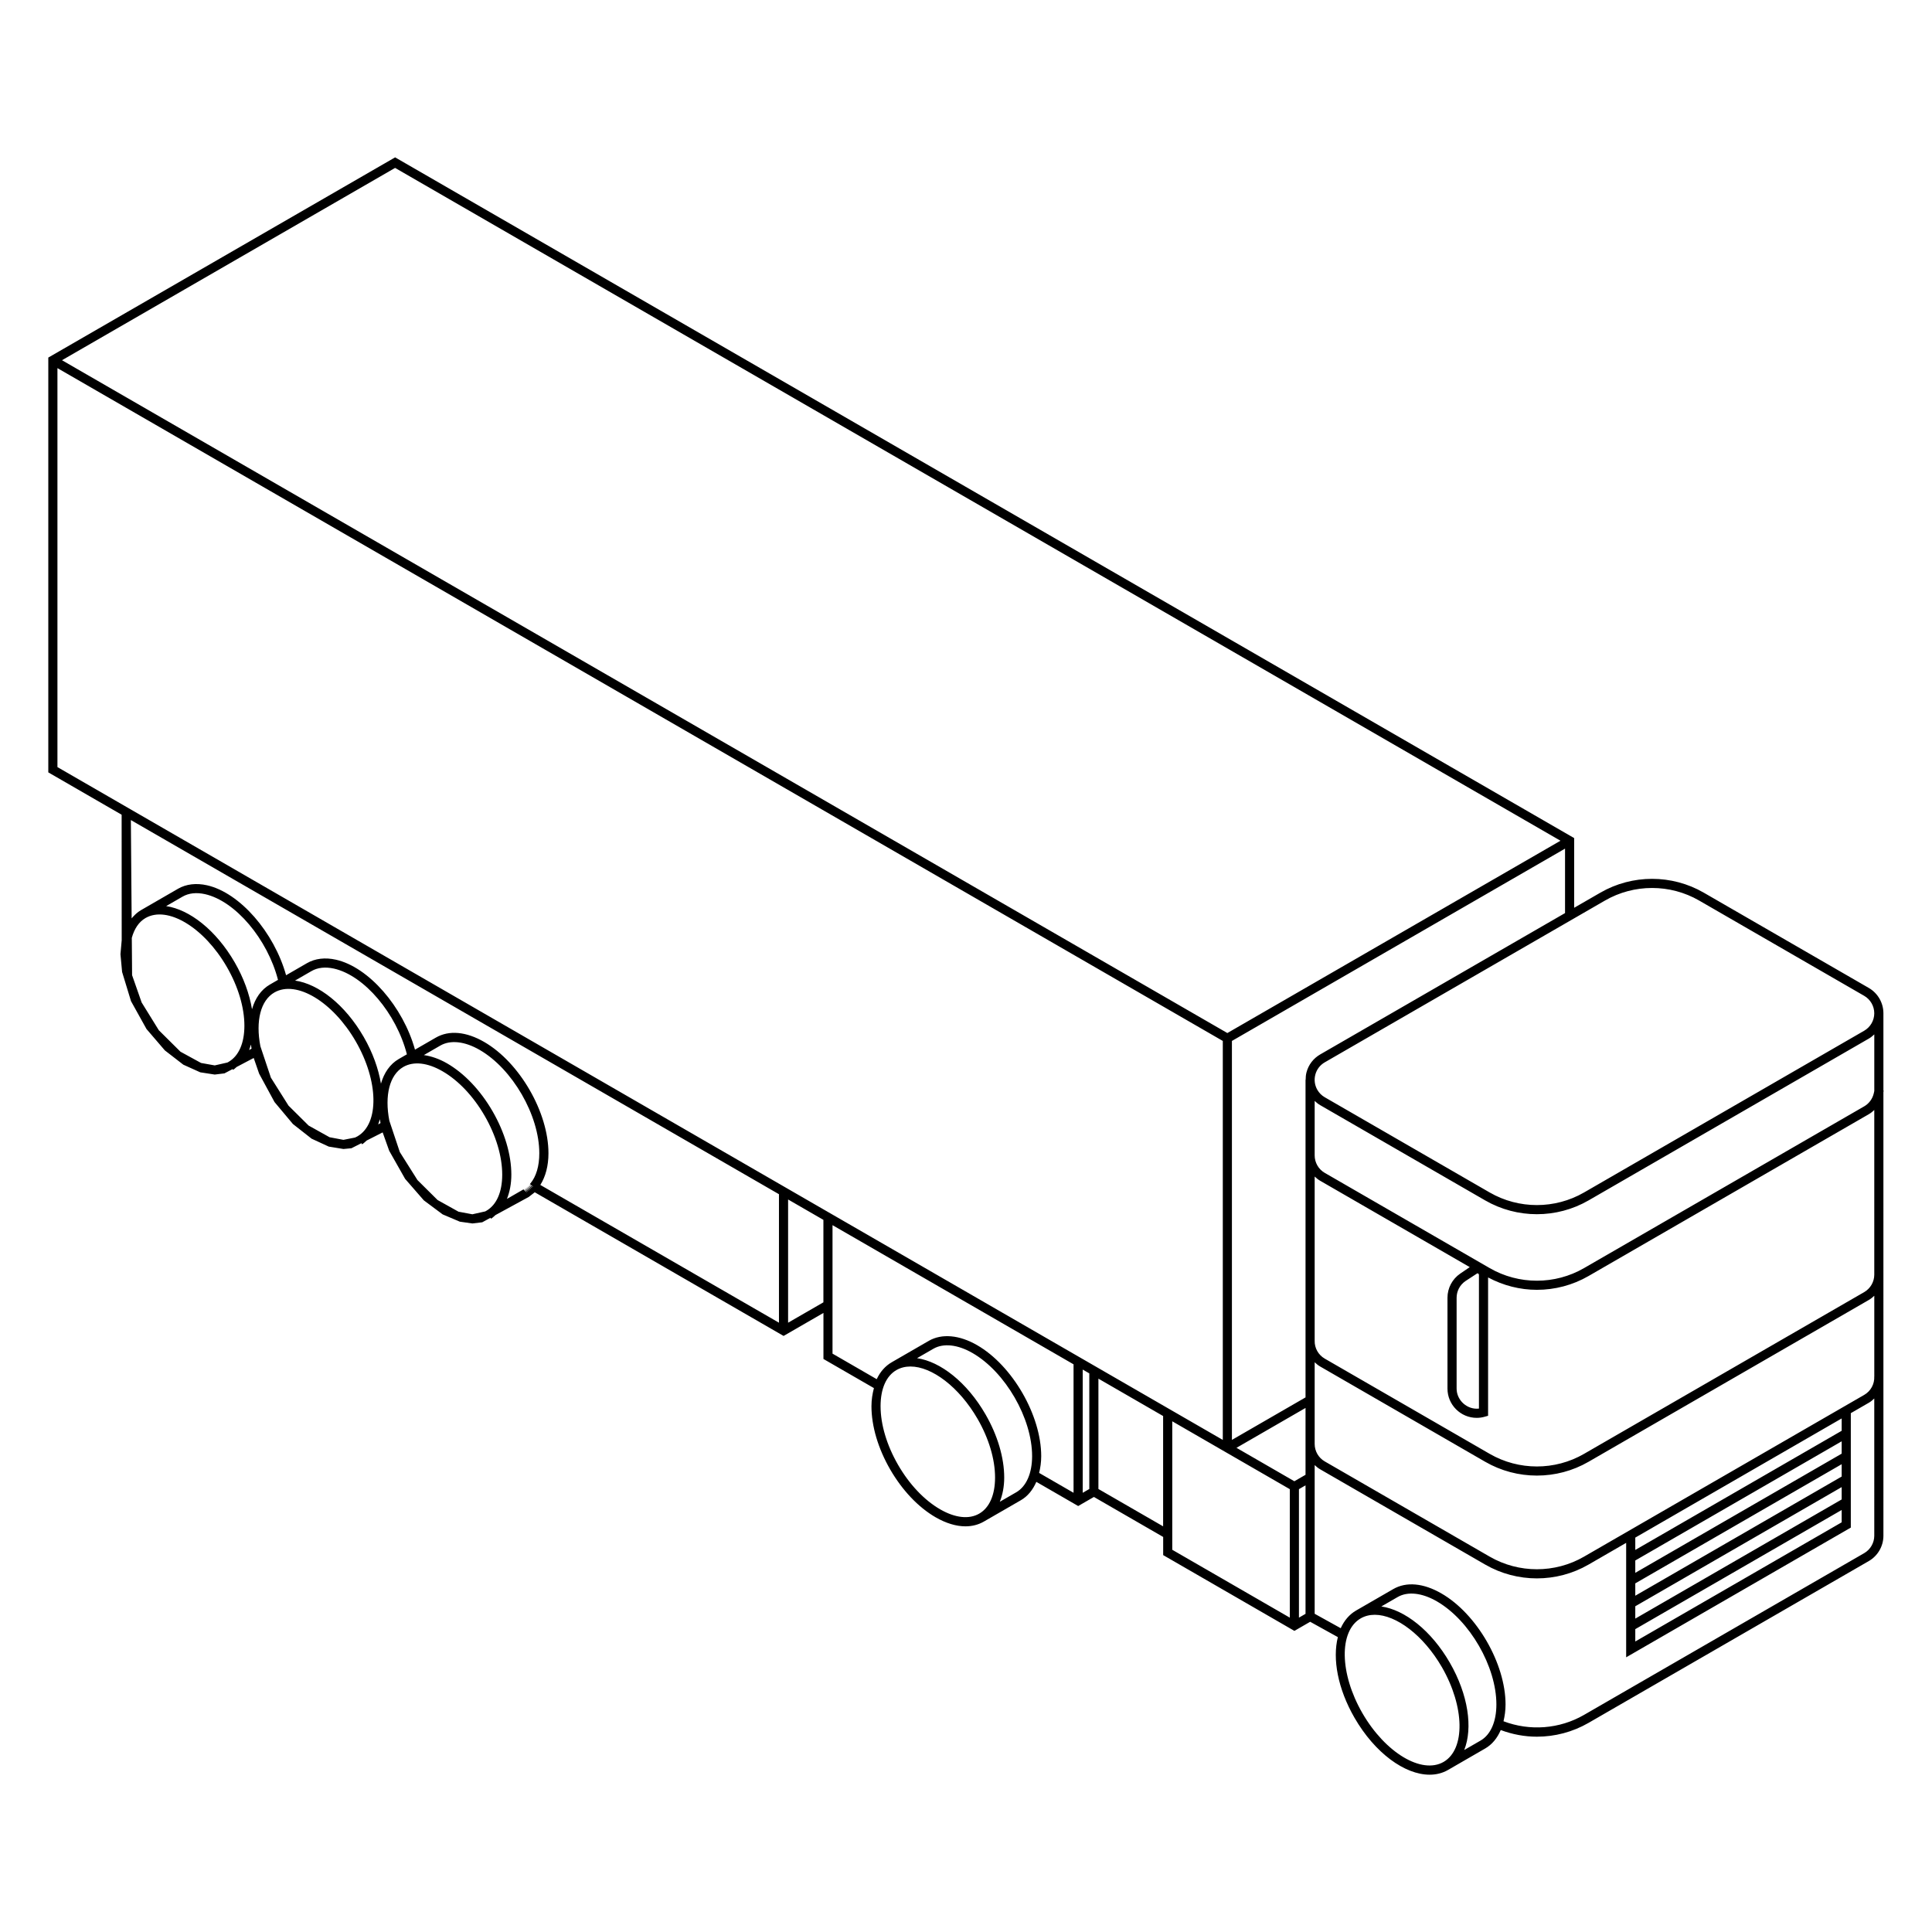 <svg height='100px' width='100px'  fill="#000000" xmlns="http://www.w3.org/2000/svg" xmlns:xlink="http://www.w3.org/1999/xlink" version="1.1" x="0px" y="0px" viewBox="0 0 100 100" style="enable-background:new 0 0 100 100;" xml:space="preserve"><path d="M97.485,56.452v-4.005c0-0.54-0.29-1.042-0.758-1.312l-8.541-4.931  c-1.651-0.954-3.701-0.953-5.351,0l-1.357,0.783v-3.608L20.569,8.213l-0.118-0.068  L2.618,18.44L2.5,18.508v21.47l3.796,2.192l0.003,6.499l-0.064,0.721l0.085,0.918  l0.461,1.511l0.802,1.443l0.949,1.106l0.957,0.74l0.876,0.395l0.749,0.116  l0.503-0.061l0.424-0.223l0.024,0.041c0.069-0.04,0.121-0.102,0.184-0.15  l0.883-0.465l0.28,0.811l0.797,1.47l0.952,1.137l0.967,0.759l0.889,0.41  l0.759,0.124l0.412-0.038l0.519-0.263l0.033,0.058  c0.091-0.052,0.16-0.13,0.239-0.196l0.827-0.42l0.338,0.95l0.825,1.456  l0.968,1.111l0.975,0.727l0.889,0.377l0.648,0.092l0.51-0.06l0.426-0.232  l0.028,0.048c0.087-0.05,0.155-0.126,0.232-0.19l1.722-0.938l0.312-0.242  l12.879,7.436l2.063-1.191v2.246v0.137l2.613,1.508  c-0.075,0.286-0.128,0.592-0.128,0.938c0,1.028,0.344,2.19,0.969,3.272  c0.625,1.082,1.459,1.961,2.349,2.475c0.541,0.312,1.068,0.47,1.547,0.47  c0.346,0,0.667-0.082,0.952-0.246l1.917-1.106  c0.352-0.203,0.619-0.534,0.8-0.95l2.166,1.251l0.814-0.47l3.585,2.07  v0.94l6.793,3.922l0.816-0.471l1.433,0.794  c-0.284,1.124-0.006,2.671,0.861,4.173c1.053,1.825,2.601,2.948,3.888,2.948  c0.343,0,0.669-0.08,0.96-0.249l1.916-1.107c0.36-0.208,0.628-0.538,0.806-0.955  c0.604,0.225,1.236,0.344,1.869,0.344c0.928,0,1.853-0.24,2.677-0.716  l14.503-8.374c0.468-0.27,0.758-0.772,0.758-1.312V56.525L97.5,56.456  L97.485,56.452z M20.45,8.691L80.77,43.516l-17.242,9.954L3.209,18.645  L20.45,8.691z M11.829,54.964l-0.059,0.032l-0.655,0.149l-0.708-0.126  l-1.066-0.583l-1.12-1.111l-0.889-1.437l-0.495-1.413l-0.015-1.932  c0.13-0.472,0.368-0.829,0.708-1.025c1.137-0.656,3.027,0.479,4.212,2.532  c0.585,1.014,0.908,2.094,0.908,3.043C12.649,53.994,12.358,54.658,11.829,54.964z   M12.894,54.35c0.036-0.09,0.063-0.187,0.09-0.285  c0.011,0.07,0.023,0.14,0.037,0.211L12.894,54.35z M13.044,52.238  c-0.132-0.795-0.436-1.63-0.894-2.423c-0.964-1.668-2.337-2.738-3.55-2.915  l0.849-0.49l0,0c0.319-0.185,0.721-0.228,1.167-0.128  c1.571,0.357,3.23,2.327,3.773,4.436l-0.423,0.244  C13.518,51.221,13.208,51.668,13.044,52.238z M18.503,58.816l-0.125,0.063  l-0.602,0.119l-0.718-0.135l-1.084-0.604l-1.04-1.031l-0.913-1.449l-0.543-1.623  c-0.255-1.315,0.012-2.374,0.723-2.785c1.137-0.656,3.027,0.479,4.213,2.532  C19.599,55.955,19.638,58.158,18.503,58.816z M19.572,58.2  c0.034-0.086,0.062-0.176,0.088-0.269c0.011,0.065,0.022,0.131,0.035,0.198  L19.572,58.2z M19.718,56.089c-0.13-0.772-0.422-1.603-0.895-2.422  c-0.964-1.669-2.338-2.738-3.551-2.913l0.85-0.491  c0.32-0.185,0.722-0.228,1.167-0.128c1.571,0.357,3.23,2.327,3.772,4.436  l-0.423,0.244C20.191,55.074,19.882,55.52,19.718,56.089z M25.175,62.669  l-0.059,0.033l-0.666,0.149l-0.717-0.134l-1.084-0.604l-1.04-1.032l-0.914-1.449  l-0.542-1.622c-0.255-1.315,0.012-2.375,0.723-2.785  c0.531-0.305,1.251-0.226,2.031,0.225c0.821,0.474,1.596,1.294,2.181,2.307  c0.585,1.014,0.907,2.094,0.907,3.042C25.995,61.699,25.704,62.363,25.175,62.669z   M27.451,61.259l0,0l-0.024,0.029l0.181,0.152l-0.223-0.106l0.173,0.161  l-0.217-0.117l0.164,0.17l-0.211-0.127l0.156,0.177l-0.205-0.138l0.148,0.184  l-0.198-0.147l0.14,0.191l-0.189-0.157l0.129,0.198l-0.18-0.167L26.239,62.056  c0.143-0.361,0.228-0.777,0.228-1.257c0-1.03-0.345-2.194-0.971-3.278  c-0.626-1.084-1.462-1.965-2.354-2.48c-0.415-0.24-0.819-0.374-1.203-0.43  l0.855-0.494c0.522-0.3,1.263-0.218,2.031,0.225  c1.703,0.983,3.089,3.384,3.089,5.35C27.915,60.353,27.755,60.896,27.451,61.259z   M40.319,68.463L27.967,61.332c0.271-0.43,0.421-0.986,0.421-1.641  c0-2.117-1.492-4.701-3.325-5.759c-0.932-0.539-1.822-0.62-2.504-0.225  l-1.079,0.623c-0.617-2.217-2.392-4.27-4.087-4.655  c-0.562-0.128-1.084-0.065-1.507,0.18l-1.078,0.623  c-0.617-2.217-2.393-4.27-4.088-4.655c-0.56-0.126-1.082-0.066-1.507,0.179  l0.118,0.205l-0.118-0.204l-1.92,1.109c-0.185,0.107-0.34,0.256-0.479,0.423  l-0.04-5.089L40.319,61.812V68.463z M42.619,67.408l-1.827,1.055v-6.378  l1.827,1.055V67.408z M50.685,78.345c-0.527,0.305-1.247,0.225-2.026-0.224  c-0.819-0.473-1.592-1.29-2.176-2.302c-0.584-1.012-0.905-2.09-0.905-3.036  c0-0.899,0.291-1.562,0.819-1.867c0.218-0.126,0.464-0.186,0.727-0.186  c1.106,0,2.52,1.057,3.475,2.712c0.584,1.012,0.905,2.09,0.905,3.036  C51.504,77.377,51.213,78.04,50.685,78.345z M52.602,77.239l-0.852,0.492  c0.142-0.359,0.228-0.774,0.228-1.253c0-1.028-0.344-2.19-0.969-3.272  c-0.961-1.665-2.332-2.731-3.543-2.907l0.848-0.489  c0.52-0.299,1.26-0.218,2.026,0.224c1.699,0.981,3.082,3.376,3.082,5.338  C53.421,76.257,53.122,76.938,52.602,77.239z M55.568,77.267l-1.783-1.029  c0.065-0.268,0.108-0.553,0.108-0.866c0-2.113-1.488-4.691-3.318-5.747  c-0.917-0.53-1.827-0.611-2.499-0.224l-1.917,1.107  c-0.339,0.195-0.601,0.495-0.78,0.878l-2.288-1.322v-2.928v-3.722l12.476,7.203  V77.267z M56.382,77.07l-0.341,0.197v-6.378l0.341,0.197V77.07z M6.769,41.897  v-0l-3.796-2.192V19.054L63.292,53.879v20.651L6.769,41.897z M60.203,79.003  l-3.349-1.933v-5.711l3.349,1.934V79.003z M66.76,83.729l-6.084-3.513v-0.803  v-0.137v-5.71l2.734,1.579l3.35,1.934V83.729z M67.574,83.532l-0.341,0.197  v-6.651l0.341-0.197V83.532z M67.574,74.739v1.596l-0.578,0.334l-2.996-1.73  l3.574-2.064V74.739z M67.626,55.498c-0.035,0.13-0.046,0.261-0.046,0.392h-0.006  v3.913v9.615v1.107v0.222v1.582l-3.81,2.2V53.879l17.242-9.954v3.336  l-12.674,7.317C67.982,54.781,67.73,55.107,67.626,55.498z M74.719,91.197  c-1.134,0.653-3.02-0.478-4.203-2.527c-1.182-2.048-1.221-4.247-0.086-4.903  c0.218-0.126,0.464-0.186,0.727-0.186c1.107,0,2.52,1.058,3.476,2.712  C75.814,88.343,75.853,90.541,74.719,91.197z M76.635,90.091l-0.847,0.489  c0.452-1.136,0.214-2.857-0.747-4.522c-0.961-1.665-2.332-2.731-3.543-2.908  l0.847-0.489c0.521-0.3,1.259-0.218,2.026,0.224  c1.699,0.981,3.082,3.376,3.082,5.338C77.454,89.11,77.155,89.79,76.635,90.091z   M97.012,79.487c0,0.371-0.2,0.717-0.521,0.903l-14.504,8.374  c-1.271,0.733-2.804,0.844-4.166,0.328c0.063-0.267,0.106-0.551,0.106-0.868  c0-2.113-1.488-4.691-3.318-5.747c-0.931-0.538-1.819-0.619-2.499-0.224  l-1.916,1.106c-0.357,0.206-0.62,0.524-0.798,0.917l-1.349-0.747v-7.697  c0.086,0.082,0.18,0.159,0.285,0.219l8.541,4.931  c0.825,0.477,1.75,0.715,2.676,0.715c0.925,0,1.85-0.238,2.675-0.715  l1.946-1.124v5.924l11.51-6.646l0.118-0.068v-5.923l0.929-0.537  c0.107-0.061,0.199-0.139,0.285-0.222V79.487z M95.325,74.602v0.639l-10.683,6.168  v-0.639L95.325,74.602z M84.642,80.225v-0.639l10.683-6.168v0.639L84.642,80.225z   M95.325,75.787v0.639l-10.683,6.168v-0.639L95.325,75.787z M95.325,76.972v0.639  l-10.683,6.168v-0.639L95.325,76.972z M95.325,78.156v0.639l-10.683,6.168v-0.639  L95.325,78.156z M97.012,71.248l-0.001,0c0.018,0.391-0.181,0.756-0.521,0.952  L81.987,80.573c-1.504,0.869-3.374,0.868-4.878,0l-8.541-4.931  c-0.322-0.186-0.521-0.532-0.521-0.903v-3.991v-0.222V70.51  c0.086,0.082,0.179,0.159,0.285,0.22l8.541,4.931  c0.825,0.477,1.75,0.715,2.676,0.715c0.925,0,1.85-0.238,2.675-0.715  l14.504-8.374c0.106-0.061,0.199-0.137,0.285-0.219V71.248z M97.012,65.976  c0,0.371-0.2,0.717-0.521,0.903l-14.504,8.374c-1.504,0.869-3.374,0.868-4.878,0  l-8.541-4.931c-0.33-0.191-0.53-0.545-0.521-0.926h-0v-8.499  c0.086,0.082,0.18,0.159,0.285,0.219l7.742,4.47l-0.491,0.334  c-0.414,0.282-0.662,0.75-0.662,1.252v4.703c0,0.834,0.679,1.513,1.513,1.513  c0.141,0,0.281-0.02,0.417-0.059l0.172-0.049v-7.16  c0.787,0.422,1.655,0.641,2.526,0.641c0.925,0,1.85-0.238,2.675-0.715  l14.299-8.256l0,0l0.204-0.118c0.105-0.061,0.199-0.136,0.285-0.219  V65.976z M76.466,65.907c0.046,0,0.084,0.037,0.084,0.083v6.918  c-0.601,0.069-1.156-0.422-1.156-1.034V67.172c0-0.345,0.17-0.667,0.455-0.862  L76.466,65.907z M97.012,56.474l-0.024,0.111c-0.063,0.285-0.244,0.533-0.497,0.679  l-14.504,8.374c-1.504,0.869-3.374,0.868-4.878,0l-8.541-4.931  c-0.322-0.186-0.521-0.532-0.521-0.903V56.983  c0.087,0.083,0.181,0.159,0.285,0.219l8.541,4.931  c0.825,0.476,1.75,0.714,2.675,0.714c0.925,0,1.851-0.238,2.676-0.714  l14.504-8.374c0.106-0.061,0.199-0.137,0.285-0.219V56.474z M96.491,53.35  l-14.504,8.374c-1.504,0.867-3.374,0.868-4.878,0l-8.541-4.931  c-0.158-0.091-0.29-0.223-0.382-0.382c-0.139-0.241-0.176-0.522-0.104-0.791  c0.072-0.269,0.245-0.494,0.486-0.633l12.438-7.181v0l2.066-1.193  c1.505-0.869,3.374-0.869,4.878,0l8.541,4.931  c0.322,0.186,0.521,0.532,0.521,0.903C97.012,52.819,96.812,53.164,96.491,53.35z"></path></svg>